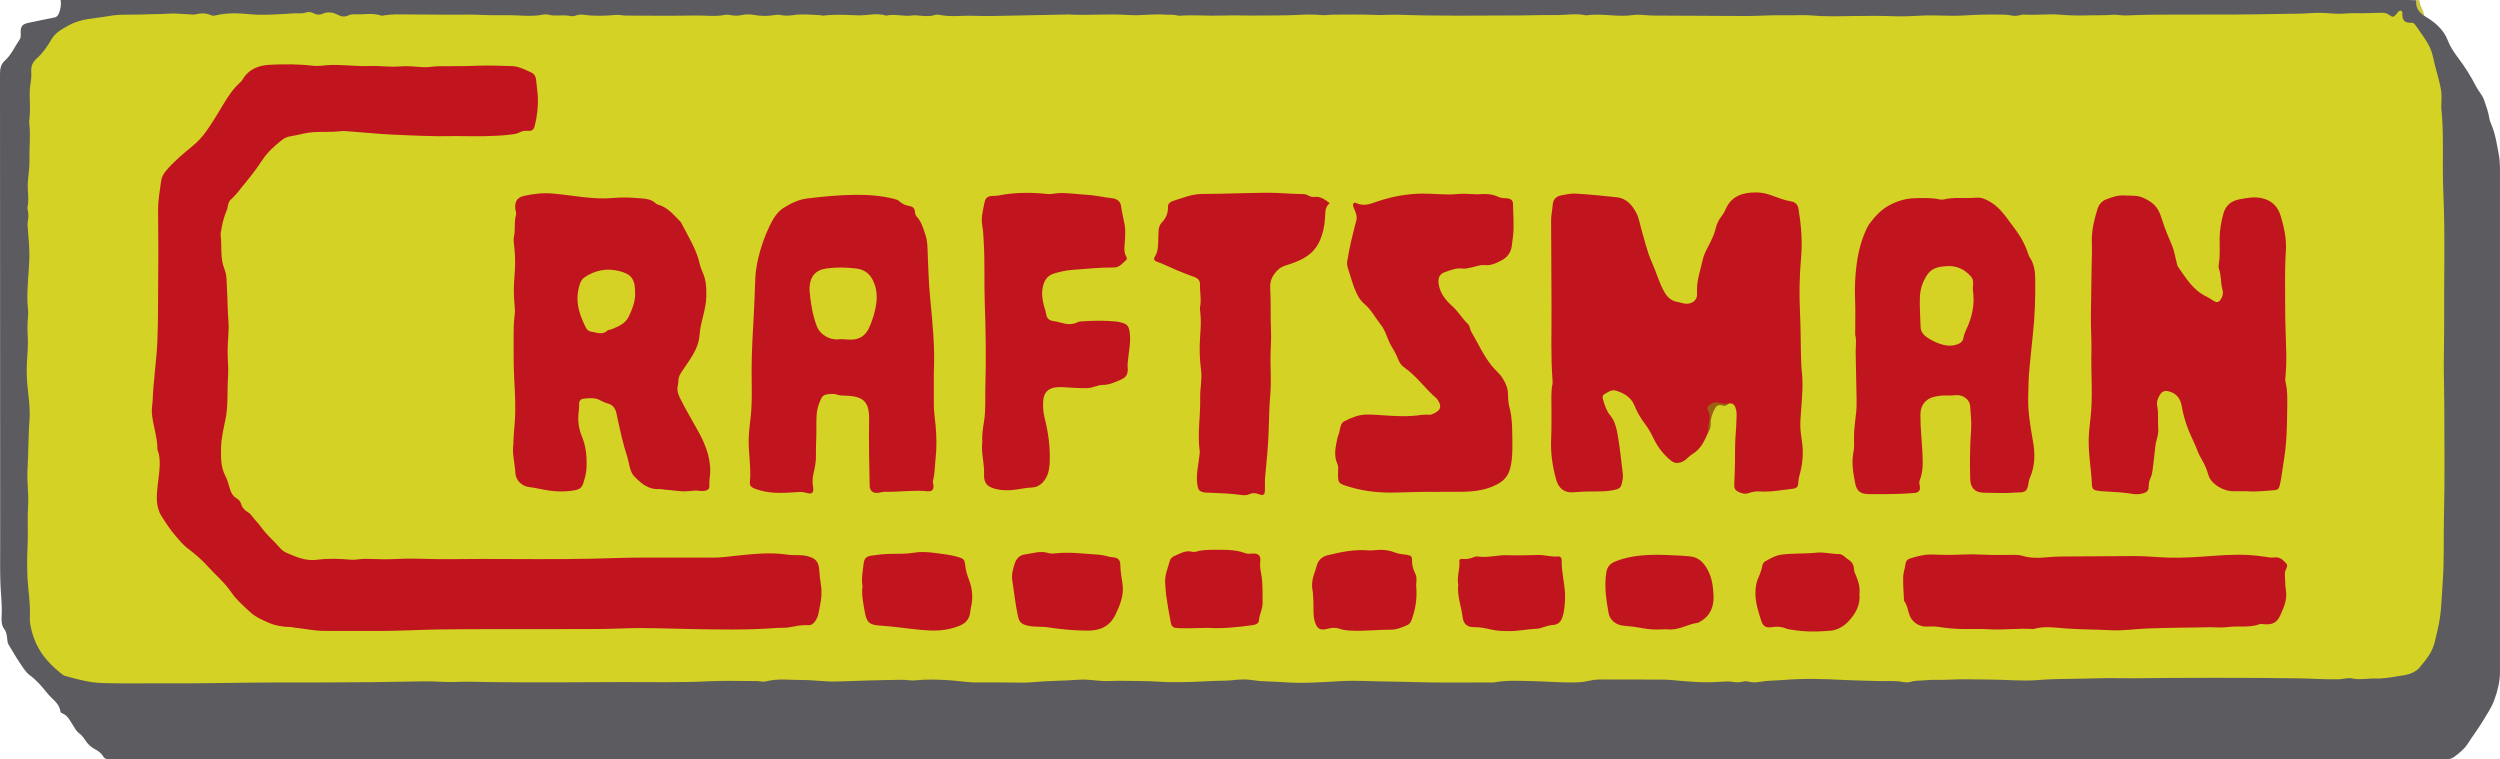 <?xml version="1.0" encoding="UTF-8"?><svg id="a" xmlns="http://www.w3.org/2000/svg" viewBox="0 0 878 266.68"><defs><style>.b{fill:#c0151e;}.c{fill:#996213;}.d{fill:#d4d225;}.e{fill:#cbc53f;}.f{fill:#d5d225;}.g{fill:#5c5b5f;}</style></defs><path class="g" d="M851.39,5.55c3.59,2.14,6.76,4.63,8.32,8.74,.84,2.22,2.2,4.19,3.63,6.08,2.38,3.15,4.47,6.49,6.27,10.01,.85,1.67,2.23,3.01,2.85,4.87,.68,2.02,1.43,3.99,1.76,6.11,.13,.85,.44,1.68,.78,2.47,1.41,3.3,1.88,6.81,2.55,10.29,.56,2.9,.44,5.8,.44,8.7,.01,57.72,.01,115.45,0,173.17,0,3.42-.82,6.64-2,9.86-.99,2.71-2.57,4.99-4.03,7.41-1.63,2.7-3.54,5.2-5.23,7.85-1.28,2.01-3.04,3.38-4.87,4.74-.71,.53-1.57,.75-2.45,.79-.87,.04-1.74,.02-2.61,.02-272.17,0-544.34,0-816.52,0-.63,0-1.27-.04-1.9,0-.96,.07-1.72-.24-2.2-1.08-.7-1.21-1.8-1.92-3-2.56-1.34-.71-2.38-1.77-3.23-3.05-.6-.91-1.24-1.81-2.18-2.46-.92-.65-1.42-1.67-2.02-2.6-1.1-1.71-1.91-3.69-4.04-4.46-.2-.07-.45-.31-.47-.49-.34-3.04-3.02-4.45-4.67-6.55-1.79-2.27-3.67-4.48-6.05-6.23-1.59-1.17-2.58-2.97-3.69-4.59-1.38-2-2.53-4.16-3.82-6.22-.4-.65-.39-1.33-.48-2.04-.15-1.21-.22-2.34-1.09-3.49-.85-1.11-.98-2.85-.88-4.32,.26-3.88-.27-7.71-.41-11.57-.16-4.58-.09-9.15-.09-13.73C.03,136.12,.05,81.01,0,25.89c0-1.87,.35-3.38,1.74-4.63,2.28-2.05,3.42-4.89,5.13-7.34,.54-.77,.41-1.65,.39-2.52-.03-2.19,.6-2.94,2.76-3.39,2.99-.62,5.98-1.27,8.98-1.84,1.02-.19,1.47-.84,1.77-1.69C21.28,3.08,21.54,1.63,21.3,0h2.5C297.87,0,571.94,0,846.01,0c.87,0,1.74,.05,2.6,.08,.77,1.9,1.21,3.97,2.78,5.46Z"/><path class="e" d="M851.39,5.55c-1.96-1.29-3.17-2.97-2.78-5.46,.48-.11,1.13-.19,1.16,.38,.12,1.84,1.48,3.26,1.61,5.08Z"/><path class="d" d="M857.38,37.82c1.03,9.57,.25,19.62,.71,29.63,.7,15.25,.19,30.5,.3,45.75,.04,5.2-.15,10.42-.13,15.62,.01,4.57,.17,9.15,.18,13.73,.02,12.89,.2,25.78-.12,38.67-.19,7.66,.14,15.33-.43,22.97-.42,5.65-.4,11.37-1.79,16.9-.7,2.8-1.05,5.71-2.59,8.3-1.09,1.83-2.43,3.49-3.77,5.06-1.35,1.58-3.5,2.41-5.66,2.72-3.2,.46-6.42,1.22-9.61,1.12-2.82-.09-5.64,.58-8.45-.02-1.57-.34-3.12,.27-4.71,.3-4.67,.1-9.32-.28-13.98-.34-19.53-.26-39.06-.22-58.58-.02-3.95,.04-7.91-.14-11.86,.01-7.03,.28-14.08,.04-21.07,.61-5.63,.46-11.19-.15-16.78-.16-4.9,0-9.81-.25-14.7,.04-2.74,.16-5.47-.1-8.23,.2-1.67,.18-3.37,.02-5.05,.55-.87,.27-1.91,.21-2.83,.04-2.83-.54-5.68-.24-8.51-.32-4.01-.12-8.02-.16-12.04-.37-7.1-.38-14.24-.59-21.33,0-2.82,.23-5.67,.16-8.47,.68-1.22,.22-2.53,.22-3.77-.1-.72-.18-1.4-.17-2.1,.01-1.01,.27-2.07,.31-3.06,.12-1.82-.35-3.58-.14-5.4-.03-5.44,.35-10.87-.12-16.29-.64-2.35-.22-4.74-.17-7.11-.18-6.01-.02-12.02,0-18.03-.03-1.52,0-3.02,.2-4.46,.54-2.04,.48-4.07,.5-6.12,.5-4.42,0-8.83-.38-13.25-.46-4.48-.08-8.99-.42-13.45,.43-.46,.09-.95,.04-1.42,.03-8.84-.01-17.68,.14-26.52-.12-3.2-.09-6.44-.19-9.62-.21-5.43-.04-10.85-.44-16.3-.14-6.83,.38-13.71,.9-20.54,.36-3.45-.28-6.92-.13-10.37-.69-2.3-.37-4.7-.29-7.08,0-2.09,.25-4.22,.14-6.33,.25-5.36,.28-10.73,.53-16.09,.44-2.82-.04-5.66-.36-8.5-.36-4.19,0-8.38-.23-12.56-.03-3.58,.17-7.07-.74-10.63-.46-5.34,.42-10.71,.33-16.06,.86-2.82,.28-5.69,.11-8.53,.11-3.64,0-7.27-.08-10.91-.02-3.48,.06-6.9-.6-10.36-.79-3.86-.21-7.72-.36-11.59,.06-1.47,.16-2.98-.2-4.48-.19-7.72,.05-15.43,.36-23.14,.59-4.12,.12-8.13-.55-12.19-.52-4.17,.03-8.37-.62-12.49,.46-1.15,.3-2.19-.08-3.28-.08-5.61,.02-11.24-.22-16.84,.06-10.66,.54-21.32,.24-31.99,.29-14.94,.07-29.89,.19-44.83,0-4.01-.05-8.01-.24-12.03-.05-3.78,.18-7.59-.29-11.35-.21-12.09,.26-24.17,.38-36.26,.39-5.2,0-10.4-.01-15.61,0-14.04,.04-28.08,.44-42.12,.31-4.58-.04-9.16,.08-13.73,0-3.31-.06-6.68,0-9.91-.59-2.76-.51-5.52-1.24-8.25-1.99-.61-.17-1.1-.59-1.6-.99-2.5-2.03-4.77-4.17-6.65-6.93-2.03-2.98-3.22-6.09-3.92-9.49-.21-1-.32-2.05-.27-3.06,.17-3.41-.19-6.8-.54-10.15-.54-5.21-.49-10.42-.25-15.61,.21-4.56-.14-9.11,.16-13.67,.27-4.08-.44-8.2-.21-12.3,.34-6.06,.29-12.14,.72-18.2,.23-3.27-.22-6.61-.57-9.9-.35-3.21-.53-6.4-.36-9.62,.16-3.22,.51-6.42,.29-9.67-.15-2.19-.12-4.4,.12-6.62,.2-1.85-.2-3.76-.24-5.65-.1-4.9,.53-9.77,.69-14.65,.12-3.45-.27-6.93-.52-10.38-.07-.95-.2-1.87-.01-2.82,.25-1.24,.28-2.5,0-3.76-.1-.46-.19-.96-.09-1.4,.6-2.73-.08-5.47,.08-8.22,.16-2.81,.68-5.61,.59-8.4-.12-4.1,.42-8.2-.05-12.29-.12-1.06,.05-2.04,.14-3.04,.32-3.84-.41-7.7,.32-11.56,.23-1.24,.29-2.66,.21-3.94-.13-2.05,.66-3.45,2.09-4.72,2.08-1.86,3.62-4.13,5.01-6.55,1.38-2.42,3.83-3.66,6.19-4.97,4.34-2.42,9.24-2.33,13.92-3.2,4.31-.8,8.67-.34,13-.59,2.6-.15,5.2-.03,7.81-.25,2.39-.2,4.83,.13,7.25,.22,.79,.03,1.62,.2,2.36,.02,1.91-.48,3.74-.49,5.56,.3,.52,.23,1.08,.19,1.63,.05,4.04-.97,8.08-.79,12.21-.38,3.91,.38,7.89,.08,11.83-.11,1.49-.07,2.98-.26,4.48-.23,1.02,.02,2.05,.1,3.05-.26,.94-.34,1.86-.24,2.74,.24,1.03,.57,2.1,.66,3.19,.18,1.89-.84,3.74-.5,5.45,.42,1.24,.67,2.37,.72,3.6,.15,.82-.37,1.68-.41,2.56-.37,2.97,.14,5.97-.58,8.91,.42,.47,.16,1.08-.09,1.63-.14,1.18-.1,2.36-.27,3.54-.27,6,.01,12.01,.08,18.01,.12,4.17,.03,8.34-.12,12.5,.09,4.1,.21,8.21-.03,12.28,.17,3.09,.16,6.08,.32,9.1-.32,.52-.11,1.13-.09,1.65,.05,2.54,.69,5.17-.11,7.72,.47,.67,.15,1.42,.04,2.11-.2,.84-.29,1.72-.35,2.58-.24,3.78,.52,7.54,.41,11.33,.06,1.24-.11,2.51,.24,3.77,.24,8.12,.02,16.25,.11,24.37-.04,3.45-.06,6.93,.49,10.38-.25,.59-.13,1.26,.02,1.88,.13,1.26,.23,2.5,.25,3.76-.02,1.4-.3,2.84-.35,4.24-.08,2.59,.49,5.17,.49,7.76,.02,.53-.1,1.12-.11,1.64,.02,1.73,.41,3.4,.2,5.14-.03,2.89-.39,5.82,.01,8.74,.09,.47,.01,.95,.21,1.41,.15,4-.52,8.04-.21,12.02-.09,3.29,.1,6.6-.95,9.86,.1,3.12-.72,6.26,.45,9.38-.08,.65-.11,1.24,0,1.87,.05,1.96,.15,3.93,.44,5.88-.19,.44-.14,.96-.17,1.41-.07,4.15,.87,8.35,.18,12.51,.36,4.19,.18,8.37,0,12.56-.06,6.38-.11,12.76-.25,19.14-.38,.32,0,.63-.07,.95-.05,7.08,.48,14.19-.31,21.25,.2,4.44,.32,8.81-.47,13.22-.11,1.33,.11,2.69-.12,4.01,.26,.3,.09,.63,.13,.94,.11,4.96-.38,9.91,.13,14.87-.06,4.72-.18,9.47,.09,14.2-.01,3.7-.08,7.4,.01,11.11-.16,3.19-.15,6.43-.34,9.66,0,1.31,.14,2.66-.13,3.99-.14,4.73-.01,9.46-.13,14.18,.08,3,.14,5.98-.15,8.96-.05,14.07,.5,28.14,.28,42.2,.24,4.16-.01,8.35-.2,12.5-.13,3.69,.07,7.4-.72,11.07,.1,5.49-.82,10.98,.72,16.52-.11,2.17-.33,4.55,.17,6.83,.18,10.82,.05,21.63,.11,32.45,.16,4.64,.02,9.28-.38,13.89-.26,3.27,.09,6.55-.22,9.85,.08,4.86,.44,9.79,.24,14.69,.18,4.49-.06,9.01-.1,13.48,.07,3.32,.13,6.6,0,9.89-.2,5.03-.3,10.05,.28,15.06-.06,4.18-.28,8.36-.36,12.54-.31,1.34,.02,2.67,0,4,.31,.99,.24,2.04,.15,3.06-.09,.46-.11,.94-.24,1.4-.21,4.33,.28,8.67-.35,12.98,.04,3.55,.32,7.09,.32,10.62,.2,2.42-.08,4.85,.07,7.27-.16,1.7-.17,3.46,.29,5.18,.21,6.71-.31,13.42-.3,20.13-.3,11.28,0,22.57,.04,33.85-.23,3.68-.09,7.38,0,11.07-.3,2.75-.22,5.52,.03,8.28,.21,2.27,.15,4.55-.22,6.84-.17,3.08,.08,6.16-.07,9.24-.14,1.04-.02,1.96,.07,2.89,.75,1.33,.96,1.53,.83,2.71-.53,.25-.29,.48-.66,.8-.84,.47-.27,.91-.16,1.08,.45,.02,.08,.05,.16,.04,.23-.2,2.34,.66,3.62,3.22,3.43,.62-.05,1.14,.51,1.5,1.05,2.31,3.47,5.18,6.69,6.01,10.9,.79,4.03,2.23,7.9,2.87,11.94,.28,1.77,.05,3.62,.05,5.88Z"/><path class="b" d="M161.68,47.79c-.71,0-1.42-.02-2.13,0-7.51,.19-15.02-.21-22.51-.56-4.71-.22-9.42-.75-14.14-1.07-1.1-.08-2.23-.21-3.31-.08-4.24,.5-8.54-.12-12.75,.78-1.62,.35-3.22,.76-4.86,1.01-1.08,.16-2.1,.6-3,1.32-2.53,2.02-4.9,4.12-6.75,6.87-1.79,2.66-3.65,5.3-5.75,7.76-1.78,2.09-3.31,4.4-5.39,6.24-1.14,1.01-.95,2.61-1.5,3.9-1.02,2.38-1.63,4.93-2,7.52-.04,.31-.14,.64-.1,.94,.49,4.03-.25,8.18,1.35,12.12,.87,2.14,.74,4.52,.87,6.79,.22,3.78,.2,7.58,.51,11.37,.3,3.63-.32,7.26-.29,10.9,.03,2.92,.36,5.89,.16,8.75-.36,5.01,.12,10.05-.93,15.08-.67,3.2-1.46,6.52-1.52,9.77-.06,3.29-.16,6.77,1.5,9.93,.8,1.52,1.2,3.25,1.72,4.9,.4,1.26,1.04,2.28,2.2,2.97,.84,.5,1.44,1.17,1.69,2.17,.29,1.12,1.1,1.89,2.04,2.53,.45,.31,.97,.6,1.29,1.03,1.21,1.65,2.73,3.1,3.87,4.7,1.83,2.55,4.21,4.47,6.2,6.81,.67,.79,1.47,1.48,2.42,1.88,3.46,1.47,6.76,3.01,10.85,2.46,3.86-.52,7.86-.36,11.81-.02,1.78,.15,3.59-.37,5.41-.3,3.71,.14,7.43,.24,11.14,.04,5.99-.32,11.97,.17,17.96,.08,3.79-.06,7.59-.08,11.38-.08,12.81,0,25.62,.19,38.42-.08,5.91-.13,11.83-.38,17.75-.39,8.38-.02,16.76-.02,25.13,.01,3.01,.01,5.97-.45,8.95-.76,5.7-.59,11.4-1.15,17.14-.29,2.32,.35,4.71-.08,7.06,.53,2.84,.74,3.99,1.94,4.15,4.88,.09,1.74,.32,3.47,.59,5.17,.41,2.57,.17,5.01-.36,7.5-.37,1.76-.47,3.53-1.54,5.11-.69,1.02-1.4,1.66-2.66,1.58-2.31-.15-4.54,.4-6.8,.78-1.46,.25-2.99,.09-4.49,.21-9.95,.76-19.91,.54-29.86,.37-7.81-.13-15.63-.54-23.42-.23-8.85,.35-17.7,.22-26.54,.25-12.94,.05-25.88-.06-38.82,.13-6.63,.1-13.26,.5-19.9,.52-6.64,.02-13.28,0-19.92-.02-3.57,0-7.06-.78-10.59-1.15-.39-.04-.78-.2-1.16-.2-2.85-.03-5.51-.44-8.22-1.65-2.19-.98-4.34-1.91-6.07-3.51-2.42-2.25-4.96-4.41-6.84-7.19-2.27-3.36-5.42-5.93-8.1-8.92-2.16-2.41-4.63-4.49-7.22-6.46-1.55-1.18-2.81-2.76-4.11-4.25-1.86-2.14-3.42-4.55-4.93-6.92-2.14-3.35-1.79-7.25-1.36-11.05,.27-2.35,.65-4.69,.69-7.07,.02-1.67-.04-3.32-.66-4.9-.06-.15-.15-.3-.15-.45,.06-4.38-1.62-8.49-1.94-12.81-.11-1.5,.21-2.99,.27-4.47,.28-6.94,1.36-13.81,1.66-20.75,.34-7.67,.2-15.33,.29-22.99,.1-7.75,0-15.49-.03-23.24-.02-3.41,.65-6.75,1.08-10.11,.17-1.33,.85-2.5,1.75-3.57,2.77-3.27,6.04-5.98,9.33-8.68,1.84-1.51,3.47-3.28,4.81-5.21,2.12-3.04,4.06-6.21,5.95-9.4,1.62-2.73,3.35-5.35,5.71-7.5,.35-.32,.72-.65,.95-1.05,2.14-3.76,5.69-5.14,9.68-5.33,5.04-.24,10.1-.24,15.14,.35,2.13,.25,4.25-.23,6.38-.28,4.51-.1,8.99,.55,13.49,.37,3.54-.14,7.05,.45,10.62,.14,2.64-.23,5.34,.06,8,.26,1.92,.15,3.77-.31,5.67-.33,4.43-.05,8.86,.05,13.28-.16,4.1-.19,8.18,.03,12.26,.11,2.6,.05,4.85,1.31,7.12,2.35,1.28,.59,1.54,2,1.62,3.25,.12,1.73,.44,3.45,.52,5.17,.16,3.47-.25,6.92-1.1,10.3-.32,1.27-1.11,1.85-2.43,1.68-1.05-.13-2.01,.11-2.97,.59-1.07,.53-2.27,.64-3.44,.77-5.74,.64-11.51,.56-17.27,.49Z"/><path class="b" d="M599.96,151.78c-1.31,2.94-2.56,5.89-5.54,7.66-1.47,.88-2.42,2.46-4.23,2.96-1.33,.37-2.25,.24-3.42-.7-2.8-2.24-4.76-5-6.27-8.18-.81-1.71-1.8-3.34-2.94-4.86-1.47-1.97-2.66-4.06-3.6-6.36-1.16-2.83-3.68-4.27-6.48-5.11-1.57-.47-2.89,.61-4.15,1.33-.73,.42-.45,1.47-.23,2.21,.54,1.82,1.17,3.65,2.38,5.12,1.58,1.92,2.15,4.14,2.58,6.5,.86,4.66,1.26,9.37,1.88,14.05,.18,1.36-.18,2.69-.51,3.96-.3,1.18-1.54,1.52-2.63,1.74-1.78,.36-3.59,.48-5.42,.48-2.92,0-5.83,.03-8.74,.31-3.11,.3-5.23-1.3-6.1-4.39-1.37-4.82-2.03-9.71-1.77-14.74,.17-3.47,.06-6.95,.1-10.43,.04-2.76-.24-5.53,.33-8.27,.13-.61,.07-1.26,.02-1.89-.62-8.36-.28-16.73-.33-25.09-.06-10.1-.06-20.21-.15-30.31-.02-2.07,.44-4.07,.6-6.11,.12-1.56,1.26-2.75,2.91-3.05,1.7-.31,3.45-.73,5.14-.62,4.8,.29,9.58,.77,14.36,1.28,3.5,.37,5.53,2.8,7,5.67,.86,1.67,1.12,3.6,1.65,5.4,1.16,3.92,2.01,7.93,3.71,11.71,1.41,3.14,2.35,6.49,3.93,9.6,1.14,2.25,2.51,3.98,5.14,4.4,.77,.12,1.52,.41,2.3,.55,2.5,.44,4.69-.99,4.52-3.51-.29-4.24,1.15-8.09,2.05-12.07,.53-2.35,1.89-4.33,2.88-6.48,.59-1.29,1.2-2.55,1.52-3.96,.38-1.7,1.05-3.29,2.18-4.68,.54-.67,1-1.44,1.33-2.23,2-4.84,6.04-6.09,10.75-6.09,1.9,0,3.75,.39,5.55,1.06,2.21,.82,4.4,1.71,6.76,2.09,1.44,.23,2.36,1.09,2.62,2.65,.94,5.71,1.41,11.45,.89,17.22-.57,6.39-.69,12.8-.37,19.18,.3,6.08,.2,12.16,.44,18.23,.07,1.81,.36,3.61,.41,5.42,.13,4.9-.47,9.76-.73,14.63-.12,2.26,.22,4.57,.55,6.82,.54,3.65,.36,7.23-.53,10.8-.32,1.3-.72,2.57-.75,3.94-.03,1.4-.6,1.89-2.08,2.05-3.83,.42-7.64,1.21-11.53,.92-1.27-.1-2.53,.13-3.73,.57-1.39,.51-2.65,.13-3.87-.5-.91-.47-1.34-1.23-1.28-2.32,.13-2.58,.2-5.16,.26-7.74,.07-3.08-.05-6.17,.19-9.24,.2-2.52,.33-5.03,.38-7.56,.02-.87-.09-1.72-.38-2.56-.43-1.25-1.2-1.81-2.53-1.46-1.06,.59-2.12,.17-3.2,.06-2.08-.22-3.07,.84-3.07,2.95,0,2.34-.25,4.67-.76,6.97Z"/><path class="b" d="M789.19,172.52c-1.5,0-3-.01-4.5,0-2.38,.02-4.46-.73-6.39-2.13-1.34-.97-2.33-2.16-2.76-3.73-.61-2.24-1.64-4.24-2.8-6.23-.87-1.48-1.32-3.2-2.08-4.75-2-4.14-3.66-8.36-4.41-12.94-.43-2.62-1.81-4.66-4.71-5.34-1.3-.3-2.19,.09-2.85,1.06-.82,1.2-1.36,2.67-1.09,4.03,.55,2.75,.16,5.51,.38,8.26,.17,2.06-.83,3.98-1.02,6.02-.25,2.82-.69,5.63-.99,8.44-.1,.88-.28,1.73-.65,2.51-.45,.95-.67,1.9-.68,2.96-.01,1.64-.55,2.19-2.16,2.62-1.09,.29-2.21,.37-3.3,.18-3.59-.61-7.21-.73-10.83-.95-.71-.04-1.41-.17-2.11-.28-1.02-.16-1.5-.81-1.54-1.8-.26-6.3-1.61-12.53-1.01-18.88,.13-1.33,.25-2.67,.41-4,1.02-8.03,.2-16.09,.4-24.14,.1-4.1-.24-8.22-.18-12.31,.09-6,.14-12,.27-18.01,.06-2.61,.17-5.22,.06-7.82-.17-4.09,.8-7.99,1.96-11.83,.45-1.49,1.45-2.83,3.05-3.44,1.99-.75,3.99-1.49,6.18-1.39,1.42,.07,2.85,.04,4.26,.16,1.92,.17,3.52,1,5.16,2.09,2.39,1.58,3.29,3.76,4.07,6.32,.94,3.08,2.24,6.05,3.49,9.02,.81,1.91,1.06,3.95,1.61,5.92,.15,.53,.18,1.1,.5,1.56,2.81,3.99,5.31,8.27,10.01,10.46,.85,.4,1.62,.97,2.43,1.46,1.21,.73,1.81,.64,2.56-.49,.69-1.03,.94-2.18,.6-3.39-.69-2.43-.38-5.01-1.25-7.42-.18-.49-.13-1.11-.03-1.65,.52-2.96,.24-5.95,.28-8.92,.04-2.96,.51-5.82,1.29-8.63,.8-2.89,2.63-4.58,5.76-5.14,2.67-.48,5.23-1,7.93-.35,3.41,.81,5.52,2.97,6.48,6.22,1.19,4.02,2.1,8.16,1.81,12.35-.44,6.56-.24,13.1-.25,19.65,0,5.43,.28,10.85,.39,16.28,.06,2.84-.04,5.68-.31,8.51-.04,.47-.09,.96,.02,1.41,.83,3.25,.64,6.59,.61,9.87-.06,5.89-.15,11.78-1.15,17.65-.5,2.93-.78,5.92-1.45,8.84-.25,1.07-.64,1.67-1.83,1.74-3.23,.18-6.44,.66-9.69,.38Z"/><path class="b" d="M180.29,156.11c.05-3.04,.31-5.39,.49-7.76,.38-5.12,.09-10.25-.19-15.38-.26-4.81-.2-9.64-.21-14.45,0-2.6,0-5.21,.36-7.81,.19-1.39,.06-2.83-.08-4.25-.31-3.15-.24-6.3,.03-9.46,.3-3.54,.32-7.09-.11-10.63-.13-1.09-.31-2.26-.08-3.3,.56-2.49-.02-5.06,.7-7.52,.23-.8-.17-1.55-.24-2.33-.22-2.37,.65-3.87,2.98-4.4,3.38-.77,6.8-1.15,10.31-.84,7.06,.61,14.06,2.22,21.19,1.54,3.41-.32,6.76-.12,10.14,.18,1.69,.15,3.28,.41,4.57,1.62,.23,.21,.51,.42,.8,.49,3.41,.89,5.52,3.51,7.83,5.85,.17,.17,.34,.35,.44,.55,2.42,4.77,5.41,9.31,6.56,14.64,.39,1.8,1.39,3.33,1.81,5.12,.5,2.1,.5,4.15,.46,6.3-.08,4.58-2.07,8.76-2.35,13.24-.33,5.23-3.63,8.94-6.25,13-.62,.96-1.17,1.85-1.2,3-.01,.55-.01,1.12-.15,1.64-.42,1.61-.1,2.98,.65,4.51,2.03,4.17,4.45,8.11,6.67,12.17,1.37,2.5,2.54,5.14,3.26,7.86,.69,2.61,.96,5.4,.57,8.18-.12,.85-.16,1.73-.11,2.59,.07,1.2-.51,1.73-1.62,1.9-.55,.09-1.09,.13-1.65,.05-1.34-.21-2.66-.08-4.01,.07-2.76,.31-5.49-.38-8.24-.49-.7-.03-1.41-.29-2.11-.24-3.82,.26-6.42-2.03-8.76-4.47-1.21-1.27-1.63-3.23-1.99-5.01-.36-1.79-1-3.47-1.49-5.21-.89-3.18-1.56-6.41-2.31-9.63-.21-.92-.31-1.87-.59-2.77-.44-1.43-1.27-2.49-2.82-2.92-.9-.25-1.8-.61-2.61-1.08-1.93-1.12-3.96-.85-6.01-.64-1.07,.11-1.58,.88-1.53,1.79,.07,1.28-.16,2.51-.26,3.76-.23,2.75,.25,5.35,1.29,7.87,1.45,3.51,1.73,7.16,1.55,10.91-.09,1.93-.6,3.72-1.19,5.53-.45,1.37-1.4,2.02-2.75,2.27-3.62,.67-7.25,.53-10.83-.13-1.78-.33-3.53-.75-5.35-.95-2.48-.27-4.7-2.33-4.84-4.76-.2-3.62-1.22-7.18-.74-10.17Z"/><path class="b" d="M327.96,130.69c0,3.59,0,7.54,0,11.49,0,2.45,.42,4.87,.63,7.3,.33,3.87,.42,7.69-.01,11.55-.29,2.58-.24,5.2-.91,7.74-.14,.54,.08,1.09,.15,1.63,.19,1.5-.51,2.27-2.01,2.13-5.03-.5-10.04,.29-15.06,.19-.85-.02-1.7,.32-2.56,.39-1.69,.13-2.72-.83-2.76-2.48-.16-7.64-.35-15.28-.2-22.93,.12-6.11-1.45-8.6-8.29-8.73-1.02-.02-2.04-.05-3.04-.39-.91-.3-1.88-.28-2.82-.17-2.13,.25-2.39,.8-3.23,2.8-1.38,3.27-1.14,6.67-1.13,10.03,0,2.91-.24,5.81-.15,8.72,.06,2.17-.43,4.39-.91,6.54-.33,1.51-.37,2.94-.11,4.44,.38,2.15-.36,2.8-2.48,2.12-1.18-.38-2.28-.28-3.48-.2-4.8,.33-9.62,.61-14.27-1.16-1.12-.43-2.11-.89-1.97-2.27,.58-5.53-.71-11.01-.36-16.54,.12-1.89,.33-3.77,.56-5.64,.7-5.75,.42-11.52,.42-17.28,0-6.63,.42-13.24,.78-19.86,.22-4.02,.35-8.04,.5-12.06,.1-2.53,.49-5.02,1.07-7.47,.91-3.84,2.21-7.57,3.93-11.13,1.2-2.49,2.61-5,5-6.48,2.53-1.56,5.32-2.93,8.29-3.28,5.47-.63,10.98-1.2,16.48-1.26,4.62-.05,9.3,.24,13.84,1.39,.68,.17,1.45,.37,1.94,.82,1.03,.94,2.17,1.5,3.54,1.7,1.14,.17,1.89,.77,1.97,2,.04,.65,.24,1.3,.66,1.75,1.61,1.75,2.22,3.96,2.96,6.12,.49,1.43,.72,2.88,.79,4.4,.25,6.07,.38,12.16,.96,18.2,.82,8.49,1.7,16.96,1.29,25.86Z"/><path class="b" d="M651.54,117.71c0-4.15,.14-8.43-.04-12.69-.17-3.94,.02-7.85,.5-11.74,.55-4.47,1.61-8.84,3.55-12.95,.3-.64,.66-1.27,1.08-1.84,1.86-2.54,4.05-4.84,6.8-6.35,2.76-1.52,5.84-2.45,9.03-2.53,2.91-.08,5.84-.21,8.73,.43,.45,.1,.97,.12,1.42,.01,3.81-.92,7.71-.26,11.56-.63,1.53-.15,3.03,.48,4.48,1.29,3.98,2.21,6.18,6.01,8.81,9.43,2.18,2.84,3.88,5.94,4.96,9.37,.09,.3,.24,.59,.41,.85,1.53,2.26,1.91,4.8,1.94,7.45,.07,6.47-.09,12.92-.8,19.38-.44,3.99-.79,8.01-1.21,12-.36,3.4-.37,6.77-.46,10.16-.13,5.24,.75,10.38,1.66,15.51,.79,4.44,.79,8.76-1.07,12.96-.28,.64-.41,1.36-.51,2.06-.35,2.36-.97,3.06-3.32,3.06-1.66,0-3.31,.23-4.96,.22-2.45-.02-4.9-.05-7.35-.11-3.16-.08-4.74-1.68-4.82-4.87-.15-5.77-.11-11.52,.32-17.28,.2-2.73-.18-5.51-.33-8.26-.14-2.44-2.76-4.17-5.17-3.85-1.01,.14-2.05,.13-3.07,.09-1.51-.06-2.99,.14-4.45,.49-2.97,.71-4.75,3.01-4.78,6.07-.04,4.58,.49,9.13,.71,13.69,.15,3.17,.29,6.47-.95,9.55-.3,.74-.09,1.36,.03,2.06,.25,1.51-.38,2.25-1.85,2.38-5.35,.47-10.71,.45-16.07,.41-3.01-.03-4.26-1.04-4.83-4.04-.68-3.56-1.29-7.11-.54-10.78,.31-1.53,.21-3.15,.18-4.73-.06-3.25,.51-6.44,.8-9.66,.15-1.65,.11-3.32,.09-4.98-.09-5.12-.22-10.25-.31-15.37-.04-2.05,.36-4.1-.12-6.26Z"/><path class="b" d="M505.7,172.76c-4.9-.08-9.79,.03-14.69,.2-5.59,.19-11.18-.23-16.63-1.84-4.57-1.35-4.6-1.25-4.43-6.06,.02-.71,.06-1.44-.25-2.1-1.43-3.1-.6-6.18,.04-9.27,.05-.23,.11-.47,.21-.68,.83-1.68,.45-4.21,2.19-5.08,2.34-1.17,4.88-2.27,7.62-2.33,1.89-.04,3.77,.09,5.67,.23,4.56,.32,9.14,.6,13.7-.11,.69-.11,1.41-.07,2.12-.09,.47-.02,.99,.1,1.41-.06,2.91-1.04,4.14-2.48,2.2-5.2-.09-.13-.17-.28-.29-.38-3.94-3.38-6.93-7.76-11.19-10.79-1.08-.77-1.8-1.63-2.29-2.89-.62-1.61-1.45-3.15-2.36-4.62-1.49-2.43-1.97-5.36-3.76-7.61-1.95-2.46-3.39-5.33-5.85-7.39-1.76-1.48-2.68-3.51-3.48-5.57-.83-2.13-1.39-4.36-2.13-6.53-.31-.92-.52-1.86-.37-2.79,.38-2.33,.82-4.65,1.34-6.95,.57-2.54,1.27-5.05,1.89-7.58,.28-1.14-.09-2.19-.49-3.23-.2-.52-.47-1.01-.62-1.54-.26-.93,.25-1.58,1.05-1.19,2.67,1.29,5.04,.26,7.53-.59,5.03-1.71,10.14-2.64,15.53-2.73,4.19-.06,8.36,.59,12.5,.15,2.85-.3,5.63,.25,8.45,.03,2.06-.16,4.11,.11,6,1.01,.82,.39,1.67,.4,2.54,.44,1.7,.08,2.5,.6,2.52,2.15,.04,3.79,.45,7.59-.03,11.36-.13,1.01-.27,2.03-.38,3.05-.26,2.26-1.39,4.04-3.4,5.12-1.93,1.03-3.79,2.06-6.23,1.8-1.64-.17-3.37,.63-5.07,.95-.85,.16-1.74,.38-2.58,.27-2.23-.3-4.21,.55-6.21,1.23-1.99,.67-2.56,2.18-2.2,4.34,.56,3.32,2.61,5.72,4.94,7.8,2.03,1.81,3.29,4.23,5.28,6.04,.78,.71,.69,1.91,1.22,2.8,2.34,3.93,4.19,8.15,7.05,11.77,1.27,1.6,2.91,2.85,4.01,4.64,1.11,1.8,1.87,3.57,1.84,5.75-.02,1.64,.23,3.32,.63,4.92,.76,3.03,.83,6.09,.86,9.17,.04,3.62,.22,7.21-.53,10.82-.62,3-1.88,4.97-4.75,6.49-4.64,2.45-9.49,2.66-14.47,2.64-1.9,0-3.79,0-5.69,0Z"/><path class="b" d="M345,155.36c-.21-2.44,.19-4.85,.58-7.27,.68-4.15,.35-8.35,.48-12.53,.31-9.79,.12-19.59-.22-29.36-.25-7.18,.08-14.37-.37-21.54-.11-1.81-.17-3.64-.5-5.42-.49-2.66,.21-5.18,.69-7.7,.43-2.29,1.22-2.76,3.63-2.75,1.12,0,2.18-.31,3.27-.47,5.1-.78,10.22-.73,15.33-.18,1.38,.15,2.66-.26,3.99-.32,3.17-.14,6.29,.4,9.44,.56,3.23,.16,6.37,.94,9.56,1.29,1.38,.15,2.67,1.16,2.85,2.73,.25,2.2,.86,4.31,1.24,6.46,.3,1.69,.22,3.57,.13,5.36-.1,2.04-.66,4.07,.48,6,.21,.35,.24,.87-.07,1.11-1.31,1.05-2.24,2.62-4.3,2.61-4.97-.04-9.92,.5-14.87,.86-2.07,.15-4.05,.66-6.02,1.2-2.82,.77-3.89,3.08-4.25,5.72-.23,1.71,.05,3.46,.43,5.15,.25,1.14,.71,2.23,.9,3.41,.27,1.7,1.13,2.3,2.88,2.54,.7,.1,1.4,.25,2.07,.45,2.09,.61,4.16,.92,6.22-.14,.4-.21,.91-.24,1.38-.27,4.09-.27,8.18-.35,12.26,.09,.62,.07,1.24,.23,1.85,.4,1.94,.52,2.41,1.35,2.69,3.36,.48,3.5-.35,6.88-.66,10.3-.06,.63-.14,1.24-.07,1.88,.26,2.32-.37,3.63-2.46,4.49-2.02,.83-3.98,1.81-6.31,1.81-1.77,0-3.41,1.04-5.29,1.11-2.92,.1-5.81-.17-8.72-.33-4.47-.24-6.72,1.25-6.88,5.1-.08,1.9,.01,3.77,.49,5.64,1.3,5.06,2.01,10.21,1.81,15.44-.1,2.7-.55,5.34-2.6,7.41-1.05,1.06-2.22,1.62-3.77,1.67-1.72,.05-3.44,.41-5.15,.67-2.52,.38-5.03,.43-7.51-.19-2.99-.75-4.17-2.11-4.03-5.21,.16-3.73-1.08-7.36-.64-11.11Z"/><path class="b" d="M467,71.36c-1.68,1.35-1.53,3.07-1.63,4.94-.15,2.85-.68,5.64-1.94,8.4-2.06,4.5-5.75,6.44-9.99,7.91-1.56,.54-3.24,.84-4.49,2.03-1.85,1.75-3.03,3.81-2.86,6.49,.31,4.97,.04,9.95,.29,14.92,.16,3.29-.2,6.62-.19,9.94,.02,4.25,.29,8.53-.08,12.74-.36,4.1-.4,8.2-.54,12.29-.18,5.52-.72,11.02-1.26,16.51-.15,1.49,.01,3-.05,4.5-.08,1.8-.51,2.14-2.18,1.52-1.19-.44-2.24-.53-3.4,.04-.86,.43-1.83,.37-2.79,.24-3.68-.51-7.39-.65-11.09-.79-.71-.03-1.44,0-2.12-.15-1.71-.4-1.93-1.04-2.19-2.82-.52-3.51,.45-6.87,.77-10.29,.04-.39,.14-.8,.09-1.18-.9-6.32,.31-12.62,.15-18.93-.08-3.21,.74-6.43,.31-9.67-.52-3.93-.61-7.89-.33-11.83,.2-2.91,.42-5.81,.03-8.72-.07-.55-.16-1.13-.05-1.65,.55-2.59-.12-5.17-.02-7.75,.06-1.51-.68-2.32-2.04-2.79-3.94-1.36-7.74-3.06-11.54-4.77-.36-.16-.73-.29-1.11-.4-1.38-.43-1.8-.97-1.09-2.11,1.05-1.66,1.02-3.44,1.11-5.25,.05-1.03,.09-2.05,.09-3.08,0-1.23,.24-2.48,1.04-3.33,1.55-1.65,2.39-3.43,2.29-5.72-.04-1.03,.8-1.73,1.75-2.02,3.37-1.04,6.58-2.45,10.28-2.46,7.58-.04,15.16-.37,22.75-.43,4.19-.03,8.35,.43,12.54,.46,.73,0,1.41,.21,2.04,.55,.65,.35,1.31,.56,2.04,.46,2.17-.3,3.7,.94,5.41,2.19Z"/><path class="b" d="M775.77,220.3c-7.19,.13-14.38,.15-21.56,.42-4.34,.16-8.66,.86-13,.61-5.36-.3-10.73-.22-16.09-.65-3.63-.29-7.37-.86-11.02,.25-5.13-.39-10.25,.38-15.38,.08-2.68-.16-5.37-.12-8.06-.09-3.32,.03-6.62-.24-9.9-.76-1.26-.2-2.52-.17-3.78-.1-3.04,.19-5.69-1.61-6.55-4.56-.44-1.51-.71-3.08-1.66-4.4-.04-.06-.07-.15-.08-.22-.12-2.87-.41-5.75-.28-8.62,.06-1.28,.61-2.59,.74-3.93,.11-1.12,.61-1.88,1.77-2.23,2.63-.81,5.21-1.48,8.07-1.34,3.29,.16,6.61,.15,9.94,0,2.63-.12,5.33-.1,8.01,.05,3.46,.2,6.95,.05,10.42,.05,1.03,0,2.03,.09,3.04,.38,2.69,.78,5.49,.78,8.22,.51,2.05-.21,4.09-.3,6.14-.31,8.14-.06,16.28-.11,24.42-.15,3-.01,5.99,.18,8.99,.39,4.88,.35,9.77,.18,14.67-.15,5.58-.38,11.18-.92,16.79-.61,1.89,.11,3.78,.29,5.64,.59,1.18,.19,2.35,.4,3.53,.26,1.4-.16,2.42,.38,3.37,1.33,1.31,1.32,1.36,1.3,.53,3.19-.31,.69-.28,1.39-.23,2.09,.12,1.65,.07,3.34,.34,4.93,.55,3.22-.73,5.94-1.9,8.65-1.22,2.82-3.02,3.59-6.09,3.24-.39-.04-.83-.15-1.17-.02-3.5,1.38-7.2,.57-10.79,1.01-2.37,.29-4.73,.18-7.09,.08Z"/><path class="b" d="M302.92,205.93c-.47-2.57,.06-5.14,.35-7.73,.23-2,.8-2.76,2.88-3.08,2.09-.32,4.22-.54,6.33-.59,2.91-.07,5.79,.06,8.71-.44,2.45-.42,4.99-.19,7.53,.15,2.5,.34,4.99,.6,7.42,1.28,2.41,.67,2.61,.9,2.89,3.34,.19,1.66,.69,3.24,1.29,4.79,1.23,3.18,1.46,6.45,.67,9.76-.24,.99-.19,2.01-.55,3.01-.98,2.71-3.39,3.42-5.7,4.11-3.59,1.07-7.24,1.06-11,.72-4.94-.46-9.85-1.25-14.81-1.55-3.74-.23-4.63-1.24-5.27-5.03-.49-2.88-1.13-5.74-.76-8.74Z"/><path class="b" d="M381.03,221.47c-4.33-.09-8.65-.47-12.92-1.15-2.35-.37-4.73-.03-7.06-.57-2.36-.54-3.07-1.17-3.57-3.45-.91-4.16-1.33-8.39-1.98-12.59-.3-1.98,.27-3.93,.87-5.79,.53-1.66,1.69-2.96,3.49-3.19,2.77-.34,5.51-1.44,8.39-.48,.79,.26,1.73,.16,2.59,.07,5.05-.53,10.06,.19,15.08,.49,1.81,.11,3.48,.84,5.3,.97,1.45,.1,2.24,1.05,2.24,2.6-.01,2.46,.57,4.83,.83,7.24,.39,3.64-.97,6.97-2.52,10.2-1.92,4.02-5.25,5.65-9.55,5.65-.39,0-.79,0-1.18,0Z"/><path class="b" d="M497.4,206.18c.32,4.34-.34,7.96-1.62,11.48-.31,.86-.76,1.58-1.62,1.92-1.75,.69-3.48,1.56-5.42,1.55-4.65-.03-9.29,.57-13.95,.36-1.43-.06-2.83-.15-4.18-.63-1.39-.49-2.75-.47-4.17-.08-2.81,.77-3.93,.12-4.73-2.67-.66-2.31-.29-4.71-.46-7.06-.09-1.26-.05-2.52-.29-3.77-.37-1.91-.11-3.77,.52-5.59,.31-.89,.63-1.79,.85-2.7,.51-2.15,1.9-3.5,3.94-3.99,4.66-1.13,9.34-2.12,14.2-1.71,1.32,.11,2.67-.16,4-.19,1.9-.04,3.77,.23,5.54,.98,1.26,.53,2.62,.51,3.94,.74,1.6,.28,2.01,.51,1.96,2.05-.05,1.74,.49,3.22,1.2,4.74,.76,1.63,.05,3.44,.29,4.57Z"/><path class="b" d="M512.14,205.31c-.57-2.69,.64-5.37,.39-8.14-.07-.75,.51-.94,1.11-.87,1.46,.16,2.82-.14,4.15-.7,.35-.15,.79-.23,1.16-.17,3.48,.58,6.88-.56,10.35-.44,3.63,.13,7.26,.02,10.89-.08,2.38-.06,4.68,.76,7.07,.52,.66-.07,1.02,.3,1.16,.92,.03,.15,.06,.31,.05,.47-.13,4.52,1.35,8.89,1.18,13.42-.08,2.14-.24,4.24-.85,6.3-.53,1.79-1.61,2.88-3.52,2.97-1.05,.05-2.01,.36-2.98,.67-.82,.26-1.67,.6-2.52,.63-3.31,.12-6.57,.88-9.9,.83-2.13-.03-4.23-.06-6.34-.58-1.98-.49-4.05-.84-6.08-.82-2.51,.02-3.57-1.57-3.78-3.44-.44-3.82-2-7.48-1.55-11.49Z"/><path class="b" d="M653.03,208.5c.44,3.82-1.32,7.04-3.84,9.71-1.63,1.73-3.87,3.09-6.38,3.3-4.63,.4-9.27,.43-13.88-.39-.54-.1-1.11-.15-1.6-.37-1.58-.68-3.18-.77-4.87-.51-2.17,.34-3.24-.17-3.88-2.14-1.07-3.28-2.14-6.57-2.07-10.11,.04-1.93,.34-3.75,1.2-5.49,.31-.63,.48-1.33,.75-1.99,.47-1.15,.28-2.71,1.5-3.37,1.77-.96,3.44-2.04,5.6-2.34,4.16-.56,8.34-.26,12.5-.7,2.57-.27,5.16,.49,7.77,.49,1.36,0,2.28,1.31,3.41,2.01,1.25,.78,1.82,1.88,1.87,3.33,.03,.88,.49,1.65,.81,2.46,.77,1.91,1.38,3.87,1.11,6.1Z"/><path class="b" d="M583.83,221.03c-2.38,.16-4.72,.03-7.07-.42-2.16-.42-4.36-.7-6.56-.86-2.55-.19-4.82-1.91-5.27-4.46-.85-4.74-1.55-9.49-.78-14.33,.31-1.95,1.39-3.09,3.26-3.82,7.61-2.95,15.5-2.36,23.38-1.97,.79,.04,1.57,.15,2.36,.2,3.16,.19,5.04,1.94,6.54,4.67,1.59,2.9,1.96,6,2.11,9.1,.18,3.82-1.09,7.15-4.69,9.16-.28,.15-.54,.39-.84,.43-3.58,.47-6.77,2.73-10.55,2.3-.62-.07-1.26,0-1.89,0Z"/><path class="b" d="M424.07,220.5c-3.71,.06-6.94,.24-10.18,.1-1.75-.07-2.39-.36-2.71-1.96-.63-3.17-1.16-6.35-1.62-9.55-.19-1.32-.18-2.66-.33-4-.33-2.9,.92-5.55,1.65-8.27,.2-.75,.94-1.28,1.68-1.6,1.98-.86,3.83-2.07,6.24-1.42,.88,.24,1.96-.31,2.97-.46,2.29-.34,4.57-.23,6.85-.25,2.99-.03,5.97,.13,8.82,1.22,.76,.29,1.55,.15,2.34,.1,2.06-.15,3.1,.66,2.82,2.67-.22,1.64,.1,3.15,.37,4.67,.59,3.3,.39,6.61,.46,9.92,.05,2.18-1.14,4.07-1.29,6.21-.08,1.14-1.17,1.53-2.28,1.68-5.39,.72-10.79,1.31-15.78,.93Z"/><path class="c" d="M599.96,151.78c-.07-1.01-.06-2,.19-3.02,.37-1.52,.55-3.13-.28-4.58-.54-.95-.07-1.51,.56-1.98,.97-.72,2.13-1.14,3.3-.76,1.08,.35,2.15,.35,3.24,.36-.56,.64-1.18,.92-2.07,.62-1.32-.44-2.15,.03-2.77,1.35-.75,1.58-1.4,3.1-1.32,4.91,.05,1.09-.19,2.17-.86,3.09Z"/><path class="f" d="M223.06,102.98c.1,2.69-.95,5.49-2.24,8.2-1.22,2.57-3.72,3.47-6.11,4.49-.43,.18-1.05,.09-1.34,.37-1.83,1.82-3.84,.67-5.78,.42-.8-.1-1.43-.62-1.82-1.37-1.36-2.68-2.49-5.52-2.85-8.45-.28-2.35,0-4.87,.85-7.2,.3-.82,.78-1.54,1.53-2.05,3.72-2.5,7.78-3.3,12.12-2.21,4.39,1.11,5.68,2.9,5.62,7.8Z"/><path class="f" d="M284.31,101.95c-.06-4.9,2.09-7.17,6.14-7.69,3.4-.44,6.75-.38,10.13,.02,2.73,.32,4.66,1.56,5.93,4.07,2.18,4.3,1.46,8.58,.19,12.88-.31,1.06-.73,2.08-1.13,3.11-1.44,3.69-3.94,5.26-7.93,4.9-1.11-.1-2.2-.17-3.31-.07-3.06,.29-6.37-1.72-7.47-4.62-1.64-4.32-2.24-8.85-2.55-12.61Z"/><path class="f" d="M692.89,100.58c0,.47-.06,.96,0,1.42,.74,4.93-.32,9.53-2.43,13.96-.37,.78-.72,1.61-.84,2.45-.24,1.55-1.11,2.2-2.57,2.65-2.2,.68-4.25,.25-6.24-.48-1.47-.54-2.88-1.31-4.17-2.19-1.19-.81-2.1-2.05-2.13-3.55-.07-3.45-.38-6.89-.25-10.36,.11-3.05,1-5.73,2.72-8.17,1.64-2.31,4.22-2.7,6.74-2.85,3.41-.21,6.29,1.07,8.55,3.75,.9,1.07,.68,2.19,.64,3.36Z"/></svg>